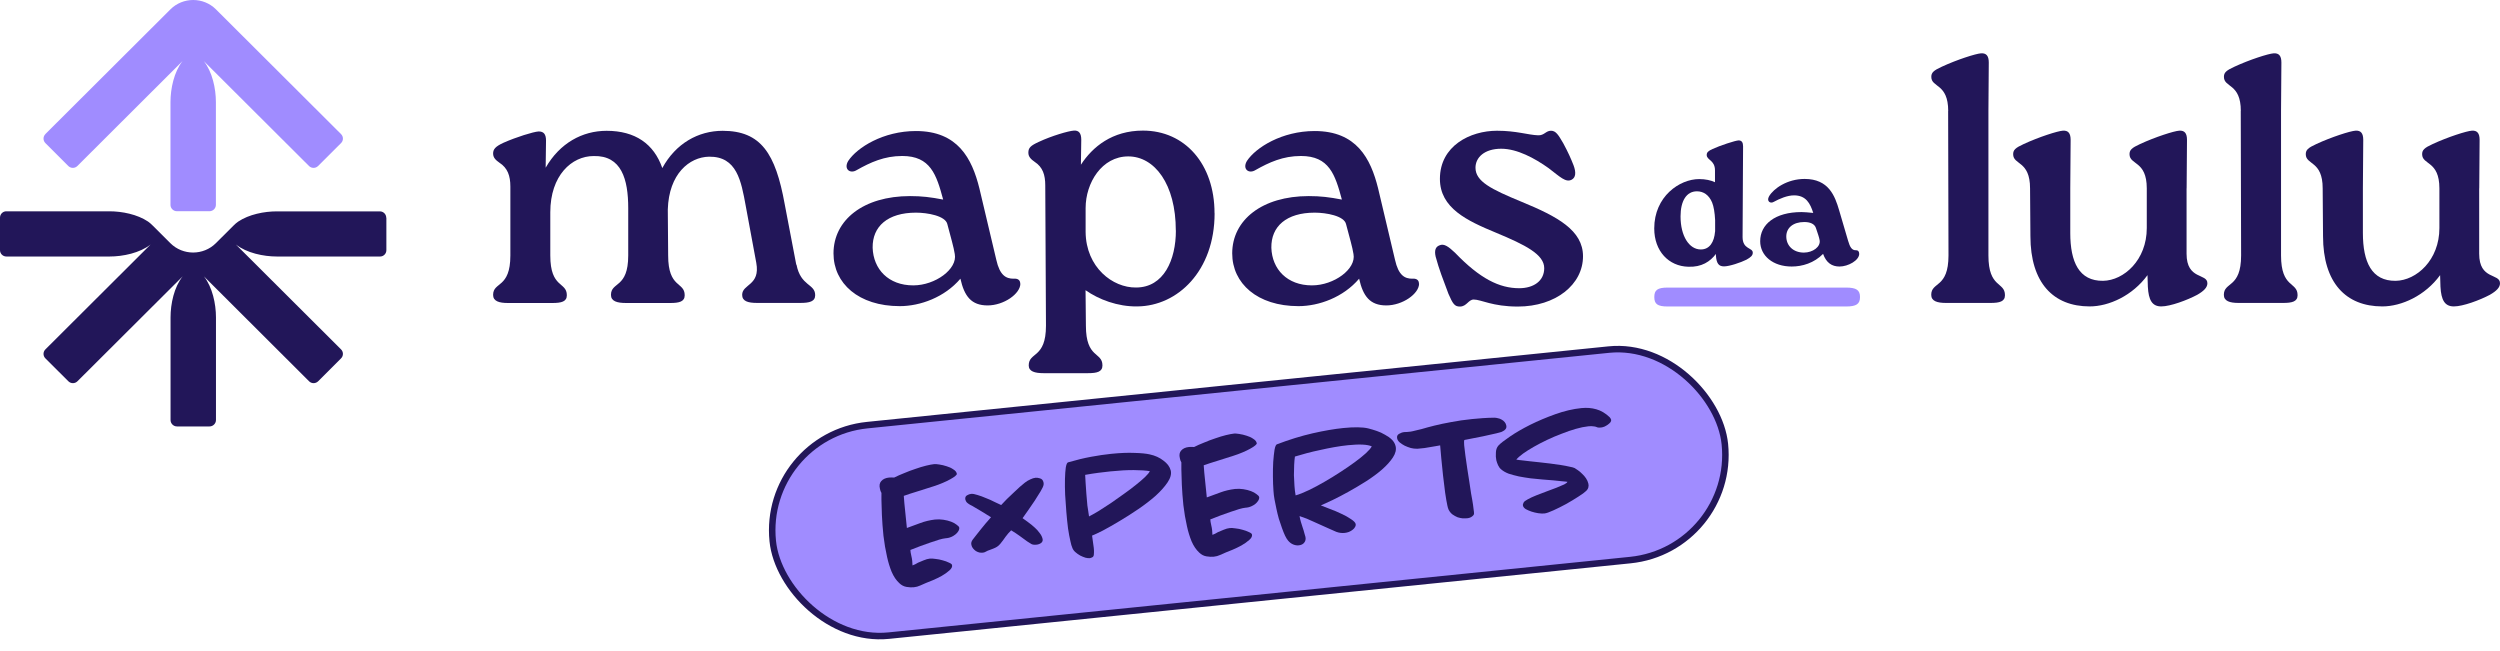 <svg xmlns="http://www.w3.org/2000/svg" width="768" height="200" viewBox="0 0 768 200" fill="none"><path d="M118.695 66.855V76.858C118.695 77.95 117.797 78.824 116.745 78.802H85.095C80.889 78.802 75.786 77.71 72.457 75.111L104.764 107.325C105.531 108.09 105.553 109.313 104.764 110.099L97.733 117.131C96.945 117.896 95.718 117.896 94.951 117.131L62.644 84.895C65.25 88.215 66.346 93.326 66.346 97.497V129.034C66.346 130.105 65.447 131 64.374 131H54.364C53.269 131 52.393 130.105 52.393 129.034V97.497C52.393 93.304 53.488 88.193 56.117 84.895L23.787 117.131C23.02 117.896 21.772 117.896 21.005 117.131L13.953 110.099C13.164 109.313 13.186 108.09 13.953 107.325L46.26 75.111C42.953 77.71 37.827 78.802 33.622 78.802H1.971C0.876 78.802 0 77.928 0 76.858V66.855C0 65.763 0.898 64.89 1.971 64.912H33.6C37.499 64.912 42.186 65.851 45.471 68.057C45.975 68.406 46.435 68.821 46.873 69.258L52.327 74.696C56.182 78.54 62.469 78.54 66.324 74.696L71.734 69.302C72.194 68.843 72.676 68.406 73.201 68.057C76.509 65.851 81.174 64.933 85.051 64.933H116.701C117.775 64.933 118.651 65.807 118.651 66.877L118.695 66.855Z" fill="#221659"></path><path d="M13.931 41.191L52.349 2.883C56.204 -0.961 62.49 -0.961 66.346 2.883L104.764 41.191C105.531 41.955 105.553 43.178 104.764 43.964L97.711 50.997C96.945 51.761 95.696 51.761 94.93 50.997L62.6 18.761C65.228 22.08 66.324 27.191 66.324 31.384V62.922C66.324 64.014 65.426 64.887 64.352 64.887H54.342C53.247 64.887 52.349 63.97 52.371 62.922V31.384C52.371 27.191 53.466 22.08 56.073 18.761L23.765 50.997C22.999 51.761 21.772 51.761 20.983 50.997L13.953 43.964C13.164 43.178 13.186 41.955 13.953 41.191H13.931Z" fill="#A08CFF"></path><path d="M244.683 81.287C245.976 87.992 250.422 87.119 250.422 90.679C250.422 92.623 248.692 93.059 245.866 93.059H232.549C229.723 93.059 227.993 92.513 227.993 90.57C227.993 87.228 233.622 87.752 232.33 80.742L229.088 63.248C227.686 55.582 226.372 48.025 217.83 48.134C211.762 48.243 205.476 53.419 205.148 64.34L205.257 78.492C205.257 88.648 210.339 86.485 210.339 90.701C210.339 92.644 208.718 93.081 205.892 93.081H192.356C189.53 93.081 187.691 92.535 187.691 90.591C187.691 86.485 192.991 88.648 192.991 78.492V63.925C192.991 55.079 190.932 47.719 182.368 47.938C175.644 47.938 169.051 53.878 169.051 65.213V78.492C169.051 88.648 174.132 86.485 174.132 90.701C174.132 92.644 172.512 93.081 169.686 93.081H156.04C153.324 93.081 151.484 92.535 151.484 90.591C151.484 86.485 156.785 88.648 156.785 78.492V57.329C156.785 53.987 155.931 51.607 153.434 49.99C152.36 49.226 151.484 48.483 151.484 47.173C151.484 45.863 152.141 45.011 154.726 43.831C158.625 42.106 163.816 40.49 165.459 40.381C166.97 40.381 167.737 41.145 167.737 43.198L167.627 51.519C171.964 43.963 178.885 40.184 186.354 40.184C195.116 40.184 200.876 44.181 203.461 51.629C207.579 44.072 214.5 40.184 221.991 40.184C233.797 40.184 238.244 47.195 241.047 62.636L244.618 81.331L244.683 81.287Z" fill="#221659"></path><path d="M313.46 87.122C313.46 90.246 308.378 93.827 303.384 93.827C298.39 93.827 296.244 91.01 295.039 85.615C290.177 91.338 282.686 94.046 276.421 94.046C263.739 94.046 256.051 87.035 256.051 77.84C256.051 67.575 265.251 60.237 279.553 60.237C283.233 60.237 285.84 60.565 289.739 61.307C287.68 53.641 285.84 47.919 277.166 47.919C271.646 47.919 267.419 49.863 263.192 52.244C261.133 53.532 259.074 51.916 260.585 49.426C263.301 45.32 271.318 40.253 281.372 40.253C294.251 40.253 298.588 48.684 300.866 57.856L306.057 79.784C307.13 84.633 309.079 85.615 311.357 85.615C312.54 85.506 313.416 85.943 313.416 87.122H313.46ZM293.309 78.059C292.98 75.897 292.126 73.079 291.031 68.886C290.483 66.287 284.854 65.326 281.393 65.326C272.72 65.326 267.967 69.541 268.076 76.115C268.295 82.711 272.939 87.668 280.539 87.668C287.373 87.668 294.185 82.601 293.309 78.059Z" fill="#221659"></path><path d="M373.125 65.52C373.125 83.233 361.757 94.022 349.404 94.131C343.336 94.24 337.488 91.969 333.48 89.151L333.589 100.05C333.589 110.205 338.671 108.043 338.671 112.258C338.671 114.202 337.05 114.639 334.225 114.639H320.579C317.863 114.639 316.023 114.093 316.023 112.258C316.023 108.043 321.323 110.205 321.323 100.05L321.104 56.959C321.104 53.727 320.338 51.346 317.863 49.73C316.789 48.965 315.913 48.223 315.913 46.913C315.913 45.406 316.57 44.75 319.155 43.571C323.054 41.736 328.245 40.229 329.888 40.12C331.399 40.011 332.166 40.885 332.166 42.938L332.056 50.603C335.626 45.1 341.694 40.12 351.112 40.12C363.991 40.12 373.103 50.385 373.103 65.499L373.125 65.52ZM361.21 70.828C361.21 56.566 354.704 48.048 346.6 48.048C338.496 48.048 333.502 56.151 333.502 63.926V71.264C333.611 82.162 341.847 88.431 348.987 88.322C357.552 88.322 361.231 79.782 361.231 70.828H361.21Z" fill="#221659"></path><path d="M435.944 87.122C435.944 90.246 430.863 93.827 425.869 93.827C420.875 93.827 418.728 91.01 417.523 85.615C412.661 91.338 405.17 94.046 398.905 94.046C386.223 94.046 378.535 87.035 378.535 77.84C378.535 67.575 387.735 60.237 402.038 60.237C405.717 60.237 408.324 60.565 412.223 61.307C410.164 53.641 408.324 47.919 399.65 47.919C394.13 47.919 389.903 49.863 385.676 52.244C383.617 53.532 381.558 51.916 383.069 49.426C385.785 45.32 393.802 40.253 403.856 40.253C416.735 40.253 421.072 48.684 423.35 57.856L428.541 79.784C429.614 84.633 431.563 85.615 433.841 85.615C435.024 85.506 435.9 85.943 435.9 87.122H435.944ZM415.793 78.059C415.464 75.897 414.61 73.079 413.515 68.886C412.967 66.287 407.338 65.326 403.878 65.326C395.204 65.326 390.451 69.541 390.56 76.115C390.779 82.711 395.423 87.668 403.023 87.668C409.857 87.668 416.669 82.601 415.793 78.059Z" fill="#221659"></path><path d="M444.924 90.156C443.304 85.832 442.099 82.818 441.026 78.821C440.588 76.877 441.026 75.807 442.208 75.37C443.61 74.715 445.034 75.807 446.983 77.642C454.672 85.635 460.629 88.54 466.697 88.54C471.033 88.54 474.385 86.378 474.385 82.381C474.385 78.166 468.646 75.261 459.556 71.483C450.685 67.814 442.34 63.926 442.34 54.95C442.34 44.794 451.649 40.164 459.885 40.164C465.842 40.164 469.413 41.453 472.457 41.562C474.406 41.671 474.845 40.164 476.465 40.164C477.977 40.164 478.743 41.453 480.255 44.051C481.766 46.869 482.533 48.594 483.387 50.756C484.241 53.028 484.044 54.535 482.839 55.19C480.999 56.173 479.269 54.338 475.699 51.63C471.471 48.616 466.061 45.69 461.177 45.69C455.986 45.69 453.27 48.398 453.27 51.521C453.27 55.736 458.045 58.117 467.463 62.004C478.502 66.547 486.3 70.762 486.3 78.734C486.3 87.382 477.955 94.175 466.258 94.175C458.461 94.175 455 92.013 452.722 92.013C451.101 92.013 450.554 94.175 448.495 94.175C446.874 94.175 446.326 93.41 444.924 90.178V90.156Z" fill="#221659"></path><path d="M598.489 34.093C598.489 25.554 593.298 26.974 593.298 23.61C593.298 22.322 593.955 21.666 596.54 20.487C601.205 18.325 606.944 16.49 608.565 16.381C610.186 16.272 610.952 17.145 610.952 19.198L610.843 34.093V78.473C610.843 88.628 615.924 86.466 615.924 90.681C615.924 92.625 614.304 93.062 611.478 93.062H597.832C595.116 93.062 593.276 92.516 593.276 90.572C593.276 86.466 598.577 88.628 598.577 78.473L598.467 34.093H598.489Z" fill="#221659"></path><path d="M671.713 57.855V77.948C671.713 86.051 678.108 83.888 678.108 87.012C678.108 88.3 677.035 89.392 674.976 90.572C671.953 92.188 666.74 94.132 663.937 94.132C661.133 94.132 660.038 92.188 659.819 88.082L659.709 84.522C655.153 90.79 647.903 94.132 641.946 94.132C630.797 94.132 623.744 86.902 623.744 72.532L623.634 57.855C623.634 49.316 618.443 50.735 618.443 47.372C618.443 46.083 619.1 45.428 621.685 44.249C626.35 42.086 632.089 40.252 633.71 40.143C635.331 40.033 636.098 40.907 636.098 42.96L635.988 57.855V71.571C635.988 80.525 638.704 86.356 646.064 86.269C652.459 86.16 659.49 79.892 659.49 70.064V57.855C659.49 49.316 654.19 50.735 654.19 47.372C654.19 46.083 654.847 45.428 657.431 44.249C662.097 42.086 667.836 40.252 669.456 40.143C671.077 40.033 671.844 40.907 671.844 42.96L671.734 57.855H671.713Z" fill="#221659"></path><path d="M688.381 34.093C688.381 25.554 683.19 26.973 683.19 23.61C683.19 22.321 683.847 21.666 686.432 20.487C691.097 18.325 696.836 16.49 698.457 16.381C700.077 16.272 700.844 17.145 700.844 19.198L700.735 34.093V78.472C700.735 88.628 705.816 86.466 705.816 90.681C705.816 92.625 704.195 93.062 701.37 93.062H687.724C685.008 93.062 683.168 92.516 683.168 90.572C683.168 86.466 688.469 88.628 688.469 78.472L688.359 34.093H688.381Z" fill="#221659"></path><path d="M761.604 57.855V77.948C761.604 86.051 768 83.888 768 87.012C768 88.3 766.927 89.392 764.868 90.572C761.845 92.188 756.632 94.132 753.829 94.132C751.025 94.132 749.93 92.188 749.711 88.082L749.601 84.522C745.045 90.79 737.795 94.132 731.837 94.132C720.689 94.132 713.636 86.902 713.636 72.532L713.526 57.855C713.526 49.316 708.335 50.735 708.335 47.372C708.335 46.083 708.992 45.428 711.577 44.249C716.242 42.086 721.981 40.252 723.602 40.143C725.223 40.033 725.989 40.907 725.989 42.96L725.88 57.855V71.571C725.88 80.525 728.596 86.356 735.955 86.269C742.351 86.16 749.382 79.892 749.382 70.064V57.855C749.382 49.316 744.082 50.735 744.082 47.372C744.082 46.083 744.739 45.428 747.323 44.249C751.989 42.086 757.727 40.252 759.348 40.143C760.969 40.033 761.736 40.907 761.736 42.96L761.626 57.855H761.604Z" fill="#221659"></path><path d="M512.343 94.153C509.167 94.153 508.203 93.389 508.203 91.249C508.203 89.108 509.167 88.344 512.343 88.344H567.102C570.278 88.344 571.395 89.108 571.395 91.249C571.395 93.389 570.278 94.153 567.102 94.153H512.343Z" fill="#A08CFF"></path><path d="M535.43 52.349L535.32 72.813C535.32 76.7 538.452 76.001 538.452 77.618C538.452 78.491 537.861 79.015 536.503 79.78C534.773 80.653 531.246 81.833 529.625 81.833C528.004 81.833 527.303 80.959 527.128 78.491V78.011C525.398 80.326 522.748 82.117 518.63 81.942C512.672 81.789 508.182 77.203 508.182 70.17C508.182 60.342 515.979 55.013 521.981 55.013C523.93 55.013 525.551 55.384 526.844 55.974V52.349C526.844 49.16 524.303 49.225 524.303 47.609C524.303 46.801 524.785 46.364 526.099 45.775C528.267 44.748 533.195 43.132 534.115 43.132C535.079 43.132 535.473 43.787 535.473 44.967L535.43 52.37V52.349ZM526.887 71.131V67.615C526.778 65.343 526.449 63.4 525.967 62.22C525.004 59.905 523.317 58.77 521.302 58.77C518.104 58.77 516.264 61.674 516.264 66.479C516.264 72.529 518.914 76.635 522.485 76.635C525.201 76.635 526.603 74.363 526.865 71.131H526.887Z" fill="#221659"></path><path d="M571.154 77.946C571.154 79.999 567.737 81.877 565.087 81.877C562.765 81.877 561.035 80.742 560.049 77.99C557.289 80.807 553.653 81.877 550.412 81.877C544.673 81.877 540.73 78.58 540.73 74.102C540.73 68.97 545.22 65.148 553.456 65.148C554.42 65.148 555.296 65.257 557.026 65.41C556.107 62.505 554.814 60.015 551.134 60.015C549.032 60.015 546.688 61.042 544.914 62.003C543.884 62.658 542.592 61.85 543.446 60.321C544.848 57.897 549.076 54.97 554.376 54.97C561.801 54.97 563.685 60.212 564.977 64.58L567.737 73.971C568.285 75.85 568.876 76.942 570.169 76.876C570.76 76.832 571.132 77.247 571.132 77.903L571.154 77.946ZM558.976 73.731C558.866 72.967 558.384 71.634 557.837 69.996C557.399 68.751 556.041 68.206 554.267 68.206C550.85 68.206 548.747 69.996 548.747 72.639C548.747 75.5 550.915 77.597 554.157 77.597C556.873 77.597 559.414 75.806 558.976 73.709V73.731Z" fill="#221659"></path><rect x="234.096" y="133.893" width="294" height="65" rx="32.5" transform="rotate(-5.817 234.096 133.893)" fill="#A08CFF"></rect><rect x="234.096" y="133.893" width="294" height="65" rx="32.5" transform="rotate(-5.817 234.096 133.893)" stroke="#221659" stroke-width="2"></rect><path d="M293.946 145.576C293.961 145.722 293.798 145.942 293.458 146.235C293.118 146.528 292.615 146.856 291.948 147.219C291.319 147.578 290.543 147.952 289.62 148.341C288.734 148.727 287.771 149.083 286.731 149.411C285.119 149.944 283.488 150.46 281.836 150.961C280.185 151.461 278.788 151.917 277.645 152.329C277.672 152.953 277.73 153.703 277.819 154.58C277.905 155.42 277.996 156.314 278.093 157.264C278.186 158.177 278.277 159.072 278.366 159.948C278.455 160.824 278.532 161.573 278.595 162.194C280.056 161.639 281.447 161.128 282.769 160.662C284.124 160.155 285.605 159.801 287.214 159.6C288.093 159.511 288.965 159.532 289.83 159.666C290.695 159.799 291.473 159.996 292.166 160.258C292.859 160.519 293.427 160.83 293.871 161.191C294.348 161.511 294.62 161.816 294.686 162.104C294.723 162.469 294.614 162.849 294.358 163.244C294.135 163.599 293.835 163.925 293.458 164.222C293.081 164.518 292.662 164.764 292.201 164.959C291.74 165.153 291.326 165.269 290.959 165.306L290.465 165.357C289.952 165.409 289.3 165.549 288.509 165.777C287.718 166.006 286.823 166.3 285.823 166.66C284.856 166.98 283.838 167.342 282.769 167.746C281.7 168.15 280.667 168.55 279.671 168.947C279.672 169.316 279.772 169.933 279.971 170.798C280.096 171.302 280.183 171.791 280.232 172.266C280.276 172.704 280.306 173.181 280.322 173.696C280.607 173.593 280.891 173.472 281.173 173.332C281.451 173.156 281.731 172.999 282.013 172.859C282.544 172.621 283.13 172.376 283.771 172.127C284.444 171.837 285.074 171.662 285.66 171.602C286.1 171.557 286.677 171.591 287.392 171.702C288.139 171.774 288.876 171.92 289.602 172.141C290.324 172.326 290.958 172.557 291.504 172.833C292.083 173.069 292.404 173.313 292.467 173.565C292.596 174.105 292.32 174.669 291.64 175.254C290.996 175.837 290.202 176.397 289.257 176.936C288.346 177.435 287.429 177.879 286.506 178.268C285.583 178.657 284.908 178.929 284.479 179.083C283.875 179.329 283.273 179.593 282.672 179.876C282.072 180.159 281.424 180.335 280.728 180.406C280.068 180.473 279.325 180.438 278.496 180.301C277.668 180.164 276.926 179.779 276.269 179.145C275.329 178.281 274.545 177.125 273.917 175.676C273.325 174.224 272.853 172.685 272.503 171.061C272.034 169.005 271.666 166.848 271.399 164.587C271.168 162.323 271.009 160.218 270.922 158.271C270.842 156.398 270.794 154.834 270.778 153.582C270.761 152.329 270.762 151.609 270.78 151.423C270.688 151.248 270.594 151.054 270.499 150.843C270.44 150.627 270.379 150.394 270.316 150.142C270.065 149.134 270.207 148.345 270.741 147.774C271.271 147.167 272.068 146.809 273.13 146.701C273.423 146.671 273.681 146.663 273.905 146.677C274.165 146.687 274.425 146.698 274.685 146.708C275.601 146.246 276.628 145.791 277.766 145.343C278.901 144.858 280.042 144.428 281.188 144.053C282.367 143.638 283.462 143.305 284.473 143.055C285.521 142.8 286.374 142.639 287.033 142.572C287.326 142.542 287.83 142.583 288.545 142.695C289.296 142.803 290.055 142.984 290.821 143.238C291.583 143.456 292.264 143.774 292.861 144.192C293.492 144.571 293.854 145.032 293.946 145.576Z" fill="#221659"></path><path d="M320.562 148.178C320.621 148.393 320.629 148.651 320.586 148.95C320.517 149.363 320.213 150.021 319.676 150.925C319.139 151.828 318.534 152.793 317.862 153.821C317.189 154.849 316.496 155.861 315.783 156.856C315.103 157.81 314.553 158.586 314.133 159.182C314.65 159.535 315.23 159.956 315.871 160.444C316.55 160.928 317.196 161.453 317.808 162.018C318.417 162.546 318.939 163.12 319.372 163.74C319.838 164.32 320.139 164.916 320.276 165.53C320.401 166.034 320.259 166.454 319.849 166.791C319.436 167.091 318.972 167.268 318.46 167.32C317.764 167.391 317.239 167.333 316.887 167.148C316.535 166.962 316.101 166.693 315.584 166.34C314.78 165.721 313.981 165.138 313.185 164.592C312.385 164.009 311.533 163.45 310.627 162.915C309.987 163.534 309.407 164.202 308.888 164.919C308.405 165.632 307.884 166.331 307.325 167.015C306.996 167.418 306.657 167.729 306.309 167.949C305.962 168.169 305.592 168.354 305.2 168.505C304.808 168.655 304.417 168.806 304.025 168.956C303.629 169.07 303.239 169.239 302.855 169.463C302.577 169.639 302.273 169.744 301.943 169.777C301.577 169.815 301.205 169.797 300.827 169.725C300.446 169.616 300.098 169.467 299.783 169.278C299.463 169.052 299.177 168.786 298.924 168.48C298.671 168.174 298.507 167.84 298.433 167.478C298.264 166.905 298.391 166.339 298.815 165.779C299.009 165.501 299.32 165.1 299.748 164.577C300.172 164.017 300.631 163.436 301.125 162.832C301.651 162.188 302.194 161.524 302.754 160.84C303.35 160.152 303.913 159.504 304.443 158.896C303.93 158.58 303.417 158.263 302.903 157.946C302.39 157.63 301.876 157.313 301.363 156.996C300.574 156.523 299.905 156.13 299.355 155.817C298.801 155.468 298.409 155.25 298.178 155.162C297.866 155.01 297.549 154.802 297.226 154.54C296.903 154.278 296.685 153.949 296.571 153.555C296.431 152.905 296.587 152.447 297.041 152.179C297.495 151.911 297.924 151.757 298.327 151.716C298.803 151.667 299.462 151.785 300.306 152.068C301.145 152.314 302.01 152.632 302.901 153.021C303.825 153.37 304.697 153.76 305.519 154.193C306.373 154.586 307.053 154.904 307.559 155.148C308.093 154.577 308.679 153.964 309.315 153.308C309.988 152.649 310.663 152.009 311.34 151.386C312.013 150.727 312.655 150.127 313.266 149.585C313.877 149.043 314.406 148.602 314.852 148.261C315.401 147.836 315.96 147.503 316.527 147.261C317.091 146.982 317.629 146.816 318.142 146.764C318.508 146.727 318.959 146.791 319.494 146.958C320.066 147.121 320.422 147.528 320.562 148.178Z" fill="#221659"></path><path d="M359.651 144.528C359.909 145.608 359.589 146.822 358.689 148.168C357.79 149.514 356.561 150.894 355.003 152.307C353.44 153.683 351.673 155.044 349.7 156.389C347.727 157.734 345.798 158.963 343.913 160.078C342.065 161.189 340.368 162.155 338.823 162.976C337.275 163.761 336.162 164.28 335.484 164.534C335.618 165.48 335.756 166.48 335.901 167.535C336.078 168.55 336.12 169.505 336.026 170.401C335.994 170.81 335.819 171.086 335.5 171.229C335.181 171.372 334.931 171.453 334.747 171.472C334.418 171.505 333.987 171.457 333.456 171.327C332.921 171.16 332.38 170.938 331.833 170.662C331.283 170.349 330.785 169.994 330.337 169.597C329.889 169.199 329.586 168.769 329.428 168.305C329.329 168.057 329.226 167.773 329.119 167.451C329.045 167.09 328.949 166.694 328.832 166.263C328.573 165.183 328.328 163.861 328.094 162.298C327.894 160.695 327.723 159.015 327.581 157.259C327.439 155.502 327.316 153.744 327.21 151.983C327.138 150.183 327.121 148.561 327.159 147.118C327.197 145.676 327.281 144.505 327.412 143.606C327.575 142.667 327.8 142.146 328.085 142.043C330.601 141.307 332.967 140.734 335.183 140.324C337.399 139.913 339.459 139.611 341.364 139.417C344.112 139.137 346.489 139.043 348.497 139.133C350.538 139.184 352.108 139.337 353.208 139.594C354.835 139.945 356.232 140.578 357.399 141.492C358.598 142.366 359.349 143.378 359.651 144.528ZM353.232 144.739C351.99 144.533 350.35 144.424 348.313 144.41C346.276 144.396 343.884 144.529 341.136 144.809C339.964 144.928 338.72 145.073 337.405 145.244C336.09 145.415 334.742 145.626 333.362 145.878C333.384 146.466 333.43 147.273 333.497 148.299C333.561 149.289 333.636 150.388 333.722 151.597C333.808 152.806 333.915 154.031 334.041 155.272C334.204 156.51 334.374 157.637 334.552 158.652C335.361 158.237 336.358 157.674 337.544 156.963C338.727 156.216 339.977 155.406 341.294 154.533C342.608 153.625 343.92 152.698 345.23 151.753C346.577 150.804 347.798 149.886 348.892 149C350.023 148.11 350.976 147.293 351.751 146.55C352.527 145.807 353.021 145.203 353.232 144.739Z" fill="#221659"></path><path d="M386.082 136.19C386.097 136.336 385.934 136.556 385.594 136.849C385.253 137.141 384.75 137.469 384.084 137.832C383.454 138.192 382.678 138.566 381.755 138.955C380.869 139.341 379.906 139.697 378.866 140.024C377.255 140.557 375.624 141.074 373.972 141.575C372.32 142.075 370.923 142.531 369.781 142.942C369.808 143.567 369.865 144.317 369.955 145.194C370.04 146.034 370.131 146.928 370.228 147.878C370.321 148.791 370.412 149.685 370.502 150.562C370.591 151.438 370.667 152.187 370.73 152.808C372.191 152.253 373.583 151.742 374.905 151.275C376.26 150.768 377.741 150.415 379.349 150.214C380.228 150.124 381.1 150.146 381.965 150.279C382.83 150.413 383.609 150.61 384.302 150.872C384.995 151.133 385.563 151.444 386.007 151.805C386.484 152.125 386.755 152.43 386.822 152.718C386.859 153.083 386.75 153.463 386.494 153.858C386.271 154.213 385.971 154.539 385.594 154.835C385.217 155.132 384.798 155.378 384.337 155.572C383.875 155.767 383.461 155.883 383.095 155.92L382.601 155.971C382.088 156.023 381.436 156.163 380.645 156.391C379.854 156.619 378.958 156.914 377.959 157.274C376.992 157.593 375.974 157.955 374.905 158.36C373.835 158.764 372.803 159.164 371.807 159.561C371.808 159.93 371.907 160.547 372.107 161.412C372.232 161.916 372.319 162.405 372.367 162.88C372.412 163.318 372.442 163.794 372.457 164.309C372.743 164.206 373.027 164.085 373.309 163.946C373.587 163.77 373.867 163.612 374.149 163.473C374.68 163.234 375.265 162.99 375.906 162.74C376.58 162.45 377.21 162.276 377.796 162.216C378.236 162.171 378.813 162.205 379.527 162.316C380.275 162.388 381.011 162.534 381.737 162.755C382.459 162.94 383.093 163.17 383.64 163.447C384.219 163.683 384.54 163.927 384.603 164.179C384.732 164.719 384.456 165.282 383.775 165.868C383.131 166.45 382.337 167.011 381.393 167.55C380.481 168.049 379.564 168.493 378.642 168.882C377.719 169.271 377.043 169.543 376.615 169.697C376.011 169.943 375.408 170.207 374.808 170.49C374.208 170.772 373.559 170.949 372.863 171.02C372.204 171.087 371.46 171.052 370.632 170.915C369.804 170.778 369.061 170.393 368.404 169.759C367.465 168.895 366.681 167.739 366.052 166.29C365.46 164.838 364.989 163.299 364.638 161.675C364.17 159.619 363.802 157.461 363.535 155.201C363.304 152.937 363.145 150.832 363.058 148.885C362.978 147.011 362.93 145.448 362.913 144.195C362.897 142.943 362.897 142.223 362.915 142.037C362.823 141.862 362.73 141.668 362.634 141.457C362.575 141.241 362.514 141.008 362.452 140.756C362.201 139.748 362.343 138.959 362.877 138.388C363.407 137.78 364.203 137.423 365.266 137.314C365.559 137.285 365.817 137.277 366.041 137.291C366.301 137.301 366.561 137.312 366.821 137.322C367.736 136.86 368.763 136.405 369.902 135.957C371.037 135.472 372.178 135.042 373.324 134.667C374.503 134.252 375.598 133.919 376.609 133.668C377.656 133.414 378.51 133.253 379.169 133.186C379.462 133.156 379.966 133.197 380.681 133.309C381.432 133.417 382.19 133.598 382.957 133.852C383.719 134.069 384.399 134.387 384.997 134.806C385.628 135.185 385.989 135.646 386.082 136.19Z" fill="#221659"></path><path d="M428.729 137.048C428.987 138.128 428.716 139.281 427.915 140.507C427.115 141.732 426.001 142.971 424.574 144.223C423.18 145.435 421.562 146.633 419.721 147.817C417.913 148.96 416.116 150.029 414.33 151.023C412.543 152.016 410.874 152.887 409.321 153.636C407.802 154.344 406.618 154.889 405.768 155.271C406.498 155.528 407.442 155.894 408.6 156.366C409.792 156.798 410.952 157.288 412.081 157.838C413.207 158.35 414.188 158.896 415.024 159.475C415.857 160.017 416.332 160.504 416.45 160.935C416.52 161.26 416.46 161.579 416.27 161.894C416.116 162.205 415.868 162.488 415.524 162.745C415.216 162.997 414.832 163.221 414.371 163.416C413.942 163.57 413.508 163.669 413.069 163.714C412.189 163.804 411.326 163.689 410.48 163.369C409.666 163.009 408.852 162.649 408.038 162.29C406.564 161.628 405.09 160.967 403.616 160.305C402.175 159.603 400.709 159.015 399.217 158.539C399.309 159.083 399.442 159.66 399.615 160.27C399.825 160.876 400.016 161.483 400.19 162.093C400.396 162.662 400.563 163.217 400.692 163.757C400.854 164.257 400.968 164.652 401.035 164.94C401.179 165.626 401.053 166.211 400.658 166.694C400.3 167.173 399.736 167.452 398.967 167.531C398.417 167.587 397.853 167.496 397.274 167.26C396.695 167.024 396.174 166.634 395.711 166.091C395.418 165.752 395.107 165.249 394.78 164.581C394.449 163.877 394.128 163.08 393.815 162.189C393.502 161.298 393.184 160.353 392.86 159.353C392.569 158.313 392.314 157.269 392.096 156.221C391.89 155.283 391.703 154.361 391.537 153.455C391.367 152.513 391.258 151.62 391.209 150.777C391.111 149.458 391.056 148.007 391.043 146.421C391.025 144.8 391.056 143.284 391.134 141.874C391.246 140.424 391.379 139.192 391.535 138.18C391.728 137.164 391.967 136.605 392.253 136.502C396.065 135.044 399.725 133.915 403.234 133.114C406.742 132.314 409.87 131.774 412.618 131.494C414.266 131.326 415.739 131.25 417.036 131.266C418.333 131.281 419.418 131.392 420.29 131.598C421.126 131.808 422.004 132.069 422.924 132.381C423.844 132.694 424.698 133.086 425.486 133.559C426.308 133.992 427.007 134.493 427.583 135.061C428.159 135.63 428.541 136.292 428.729 137.048ZM421.409 137.129C420.089 136.526 417.67 136.403 414.154 136.762C412.798 136.9 411.375 137.1 409.884 137.363C408.43 137.621 406.98 137.917 405.533 138.249C404.119 138.54 402.746 138.865 401.413 139.222C400.08 139.579 398.875 139.923 397.798 140.254C397.69 141.003 397.612 141.878 397.566 142.879C397.516 143.843 397.492 144.879 397.494 145.986C397.528 147.052 397.583 148.135 397.658 149.234C397.729 150.297 397.848 151.281 398.015 152.187C399.201 151.844 400.57 151.299 402.123 150.55C403.675 149.802 405.255 148.958 406.862 148.02C408.505 147.078 410.125 146.082 411.721 145.034C413.353 143.983 414.841 142.964 416.184 141.978C417.527 140.993 418.656 140.085 419.571 139.254C420.518 138.382 421.131 137.674 421.409 137.129Z" fill="#221659"></path><path d="M462.716 130.652C462.837 131.119 462.767 131.514 462.503 131.836C462.273 132.118 461.998 132.33 461.68 132.473C461.402 132.649 461.081 132.774 460.719 132.848C460.393 132.918 460.05 133.008 459.692 133.119C458.318 133.443 456.943 133.749 455.566 134.037C454.221 134.285 452.861 134.552 451.484 134.84C451.015 134.962 450.634 135.038 450.341 135.067C450.048 135.097 449.868 135.153 449.802 135.233C449.744 135.387 449.741 135.903 449.794 136.784C449.883 137.66 450.009 138.717 450.172 139.955C450.336 141.193 450.528 142.538 450.75 143.992C450.969 145.408 451.181 146.77 451.389 148.077C451.596 149.385 451.77 150.548 451.911 151.566C452.088 152.581 452.215 153.288 452.293 153.686C452.47 154.701 452.598 155.592 452.676 156.359C452.787 157.085 452.836 157.56 452.821 157.783C452.815 158.079 452.604 158.377 452.191 158.677C451.814 158.974 451.314 159.154 450.691 159.217C450.325 159.255 449.882 159.263 449.361 159.242C448.837 159.185 448.308 159.073 447.773 158.906C447.27 158.699 446.761 158.419 446.243 158.065C445.763 157.709 445.363 157.233 445.043 156.638C444.951 156.463 444.876 156.268 444.817 156.052C444.754 155.8 444.692 155.549 444.629 155.297C444.422 154.358 444.197 153.053 443.952 151.381C443.741 149.668 443.524 147.901 443.301 146.079C443.112 144.216 442.931 142.445 442.76 140.765C442.625 139.082 442.51 137.765 442.413 136.816C441.977 136.897 441.486 136.984 440.941 137.077C440.432 137.165 439.886 137.258 439.303 137.354C438.721 137.45 438.157 137.545 437.611 137.637C437.098 137.689 436.622 137.738 436.182 137.783C435.963 137.805 435.761 137.826 435.578 137.844C435.395 137.863 435.228 137.862 435.078 137.84C434.598 137.852 434.035 137.78 433.39 137.624C432.742 137.432 432.126 137.2 431.543 136.927C430.956 136.618 430.441 136.283 429.997 135.922C429.549 135.525 429.285 135.109 429.204 134.675C429.067 134.062 429.261 133.599 429.784 133.288C430.307 132.976 430.844 132.792 431.393 132.736C431.686 132.706 431.981 132.695 432.278 132.701C432.608 132.668 432.956 132.632 433.322 132.595C433.579 132.569 433.778 132.53 433.921 132.479C434.683 132.327 435.622 132.102 436.739 131.804C437.853 131.469 439.167 131.114 440.684 130.738C442.2 130.362 443.903 130.004 445.793 129.664C447.716 129.284 449.868 128.972 452.249 128.73C453.311 128.622 454.394 128.53 455.497 128.454C456.636 128.375 457.816 128.329 459.036 128.315C459.406 128.314 459.781 128.368 460.162 128.477C460.577 128.546 460.962 128.691 461.317 128.913C461.669 129.098 461.972 129.344 462.225 129.651C462.478 129.957 462.642 130.291 462.716 130.652Z" fill="#221659"></path><path d="M494.927 128.92C494.99 129.172 494.924 129.437 494.731 129.715C494.533 129.957 494.263 130.206 493.919 130.462C493.607 130.678 493.258 130.88 492.87 131.067C492.478 131.218 492.117 131.31 491.788 131.343C491.604 131.362 491.383 131.366 491.123 131.356C490.862 131.345 490.615 131.278 490.38 131.155C490.186 131.064 489.884 131.002 489.473 130.97C489.096 130.898 488.577 130.895 487.918 130.963C486.782 131.078 485.513 131.337 484.111 131.738C482.708 132.139 481.26 132.637 479.766 133.232C478.268 133.791 476.778 134.422 475.295 135.126C473.812 135.831 472.441 136.543 471.182 137.261C469.923 137.98 468.81 138.683 467.844 139.372C466.914 140.057 466.236 140.661 465.808 141.185C466.299 141.282 467.012 141.376 467.946 141.465C468.434 141.526 469.108 141.605 469.969 141.702C470.867 141.795 471.84 141.898 472.888 142.013C473.972 142.124 475.077 142.251 476.202 142.395C477.364 142.535 478.434 142.684 479.412 142.843C480.427 142.998 481.314 143.165 482.073 143.346C482.865 143.487 483.416 143.634 483.728 143.787C483.963 143.91 484.3 144.134 484.74 144.458C485.177 144.746 485.602 145.108 486.017 145.546C486.465 145.943 486.863 146.401 487.212 146.918C487.56 147.436 487.799 147.965 487.929 148.506C488.043 148.9 488.047 149.305 487.941 149.722C487.836 150.139 487.596 150.514 487.223 150.847C486.821 151.257 486.028 151.836 484.846 152.583C483.701 153.327 482.445 154.082 481.08 154.849C479.747 155.575 478.444 156.224 477.17 156.797C475.932 157.365 475.02 157.68 474.434 157.739C473.921 157.792 473.289 157.764 472.538 157.656C471.823 157.544 471.122 157.376 470.432 157.151C469.78 156.922 469.199 156.668 468.689 156.388C468.212 156.067 467.937 155.726 467.863 155.365C467.808 155.186 467.81 155.02 467.868 154.866C467.926 154.713 467.985 154.559 468.043 154.406C468.196 154.095 468.625 153.756 469.328 153.389C470.063 152.982 470.929 152.58 471.925 152.184C472.921 151.787 473.972 151.385 475.078 150.977C476.184 150.569 477.2 150.189 478.126 149.836C479.085 149.444 479.884 149.104 480.521 148.818C481.154 148.495 481.478 148.222 481.492 147.999C481.452 147.966 481.415 147.97 481.382 148.01C481.346 148.014 481.289 148.001 481.212 147.972C480.838 147.937 480.371 147.892 479.81 147.838C479.059 147.731 478.161 147.638 477.117 147.559C476.069 147.445 474.949 147.356 473.759 147.293C472.601 147.189 471.404 147.071 470.169 146.939C468.931 146.77 467.745 146.577 466.613 146.36C465.477 146.107 464.43 145.826 463.473 145.518C462.55 145.169 461.783 144.731 461.174 144.203C460.771 143.875 460.449 143.446 460.21 142.917C459.971 142.388 459.789 141.872 459.664 141.368C459.52 140.681 459.479 139.911 459.539 139.056C459.56 138.168 459.819 137.441 460.317 136.874C460.916 136.222 462.082 135.31 463.813 134.138C465.577 132.925 467.656 131.717 470.051 130.514C472.482 129.307 475.072 128.213 477.822 127.232C480.572 126.25 483.229 125.629 485.793 125.368C487.442 125.2 488.972 125.321 490.383 125.731C491.831 126.136 493.189 126.939 494.459 128.138C494.709 128.408 494.865 128.668 494.927 128.92Z" fill="#221659"></path></svg>